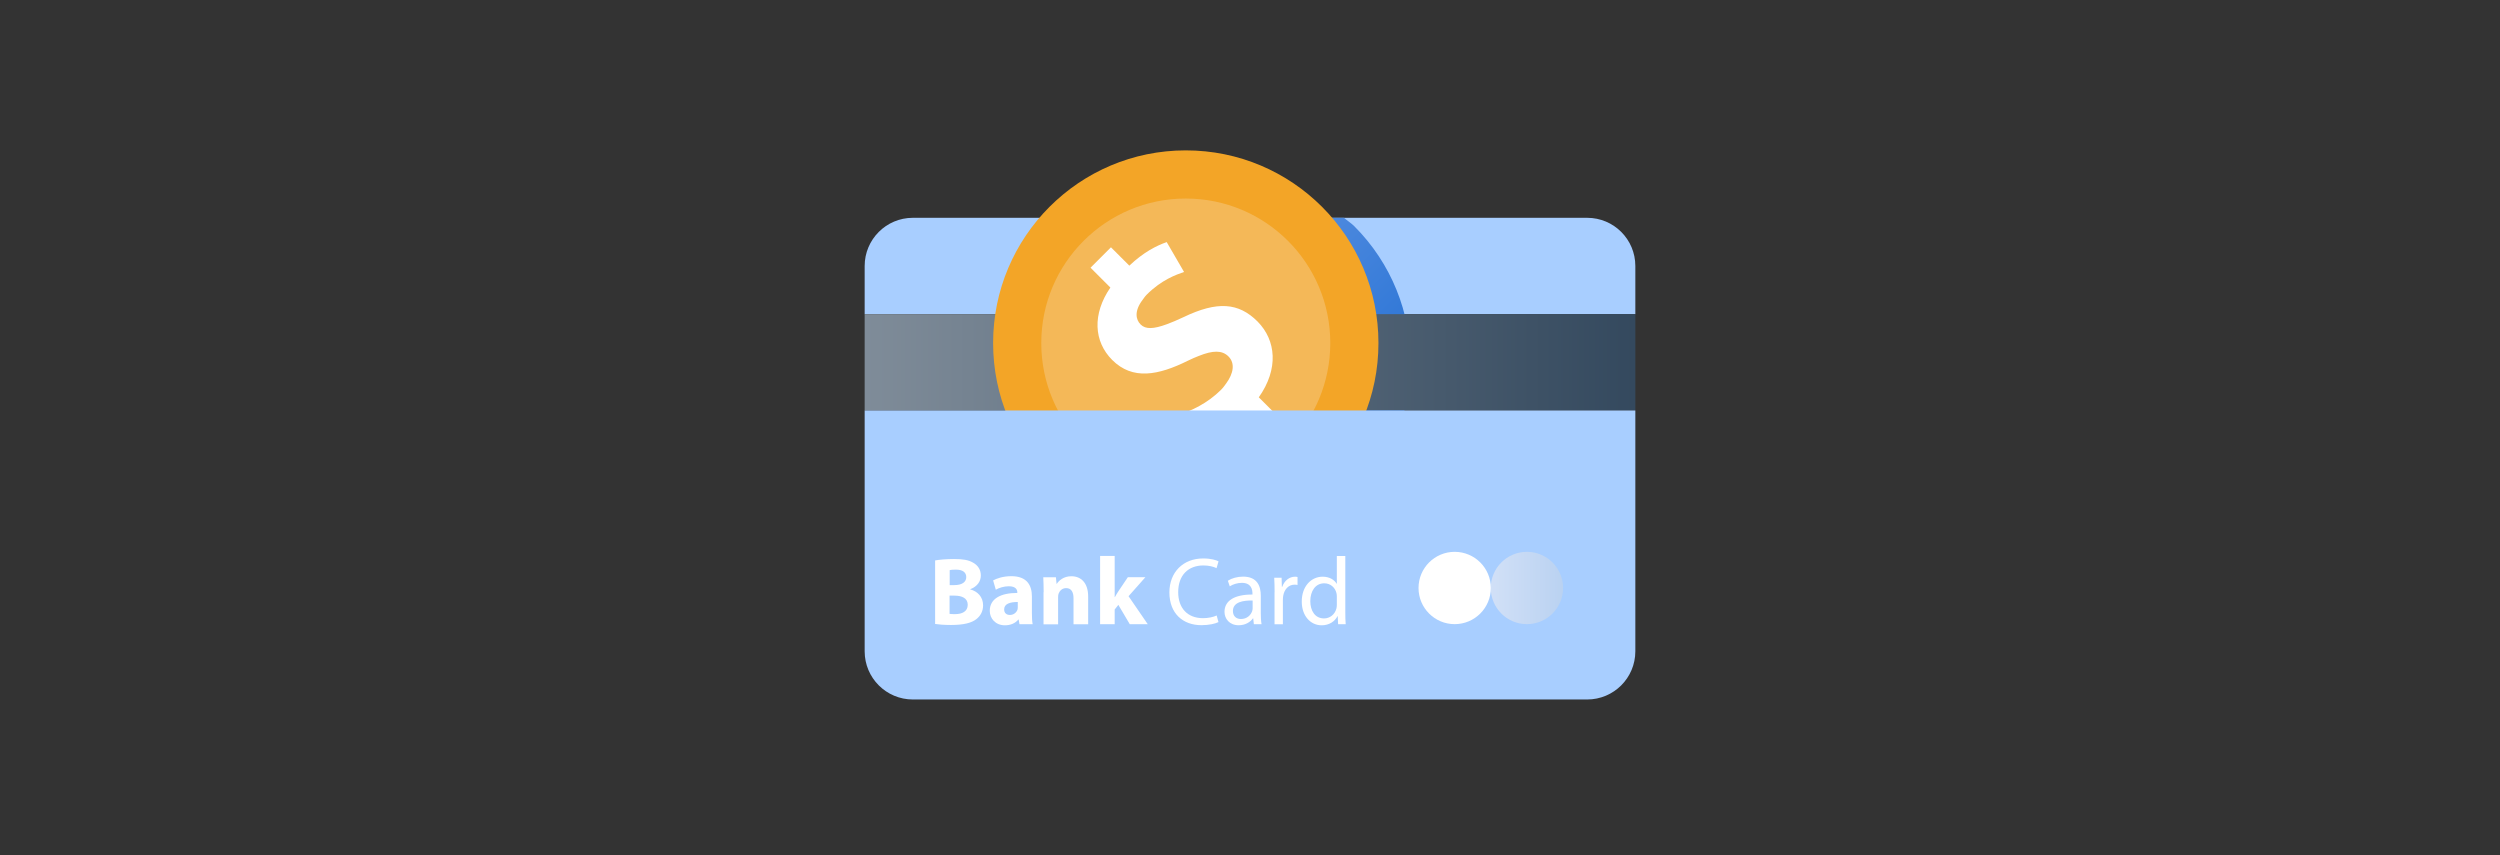 <svg width="266" height="91" viewBox="0 0 266 91" fill="none" xmlns="http://www.w3.org/2000/svg">
<rect x="0" y="0" width="266" height="91" fill="#333333" stroke="none"/>
<path d="M168.875 23.175H97.125C94.296 23.175 92 25.471 92 28.3V33.425H174V28.3C174 25.464 171.704 23.175 168.875 23.175Z" fill="#A8CEFF"/>
<path d="M142.997 23.175H116.17C115.814 23.483 115.425 23.722 115.09 24.056C107.081 32.065 107.081 45.042 115.09 53.05C123.099 61.059 136.075 61.059 144.084 53.05C152.092 45.042 152.092 32.065 144.084 24.056C143.742 23.722 143.353 23.483 142.997 23.175Z" fill="url(#paint0_linear)"/>
<path d="M174 33.425H92V43.675H174V33.425Z" fill="url(#paint1_linear)"/>
<path d="M126.167 57C137.489 57 146.667 47.822 146.667 36.5C146.667 25.178 137.489 16 126.167 16C114.845 16 105.667 25.178 105.667 36.5C105.667 47.822 114.845 57 126.167 57Z" fill="#F3A527"/>
<path d="M126.167 51.875C134.658 51.875 141.542 44.991 141.542 36.5C141.542 28.009 134.658 21.125 126.167 21.125C117.675 21.125 110.792 28.009 110.792 36.5C110.792 44.991 117.675 51.875 126.167 51.875Z" fill="#F4B858"/>
<path d="M133.936 42.274L136.218 44.556L135.221 45.554L134.045 46.73L131.913 44.597C130.383 46.039 128.517 47.064 127.205 47.44L125.271 44.174C126.713 43.75 128.49 42.91 129.932 41.461C130.15 41.242 130.301 41.017 130.465 40.798C131.251 39.725 131.428 38.646 130.711 37.928C130.027 37.245 129.043 37.272 127.547 37.873C127.192 38.017 126.829 38.16 126.406 38.372C123.228 39.951 120.502 40.463 118.342 38.304C116.368 36.329 116.21 33.418 118.144 30.596L116.033 28.485L117.099 27.419L118.206 26.312L120.16 28.266C121.691 26.824 123.023 26.154 124.137 25.758L125.982 28.936C125.162 29.223 123.604 29.756 122.005 31.355C121.814 31.546 121.711 31.724 121.575 31.901C120.686 33.07 120.823 33.992 121.363 34.525C121.889 35.051 122.729 35.024 124.171 34.491C124.677 34.306 125.251 34.061 125.921 33.746C129.522 32.017 131.784 32.188 133.806 34.211C135.781 36.213 136.068 39.254 133.936 42.274Z" fill="white"/>
<path d="M92 69.3C92 72.129 94.296 74.425 97.125 74.425H168.875C171.704 74.425 174 72.129 174 69.3V43.675H92V69.3Z" fill="#A8CEFF"/>
<path d="M162.465 66.409C164.59 66.409 166.312 64.687 166.312 62.562C166.312 60.438 164.59 58.715 162.465 58.715C160.341 58.715 158.618 60.438 158.618 62.562C158.618 64.687 160.341 66.409 162.465 66.409Z" fill="url(#paint2_linear)"/>
<path d="M154.778 66.409C156.903 66.409 158.625 64.687 158.625 62.562C158.625 60.438 156.903 58.715 154.778 58.715C152.653 58.715 150.931 60.438 150.931 62.562C150.931 64.687 152.653 66.409 154.778 66.409Z" fill="white"/>
<path d="M99.496 59.631C99.906 59.549 100.726 59.48 101.505 59.48C102.455 59.48 103.043 59.576 103.541 59.87C104.02 60.13 104.361 60.594 104.361 61.23C104.361 61.831 104.006 62.398 103.234 62.692V62.713C104.02 62.918 104.601 63.519 104.601 64.407C104.601 65.043 104.32 65.535 103.89 65.87C103.391 66.273 102.551 66.498 101.184 66.498C100.419 66.498 99.845 66.444 99.496 66.389V59.631ZM101.04 62.255H101.553C102.38 62.255 102.81 61.913 102.81 61.407C102.81 60.888 102.414 60.608 101.71 60.608C101.362 60.608 101.163 60.628 101.047 60.663V62.255H101.04ZM101.04 65.316C101.191 65.343 101.375 65.343 101.642 65.343C102.352 65.343 102.967 65.07 102.967 64.346C102.967 63.649 102.346 63.375 101.567 63.375H101.034V65.316H101.04Z" fill="white"/>
<path d="M109.794 65.207C109.794 65.678 109.814 66.143 109.876 66.416H108.475L108.386 65.917H108.352C108.024 66.321 107.512 66.532 106.924 66.532C105.913 66.532 105.311 65.801 105.311 64.995C105.311 63.703 106.473 63.088 108.243 63.088V63.027C108.243 62.76 108.099 62.378 107.334 62.378C106.821 62.378 106.282 62.549 105.954 62.747L105.667 61.756C106.015 61.565 106.698 61.305 107.607 61.305C109.275 61.305 109.794 62.289 109.794 63.457V65.207ZM108.291 64.052C107.471 64.052 106.842 64.243 106.842 64.838C106.842 65.241 107.108 65.432 107.457 65.432C107.833 65.432 108.161 65.179 108.263 64.858C108.284 64.776 108.291 64.687 108.291 64.592V64.052Z" fill="white"/>
<path d="M111.045 63.013C111.045 62.391 111.024 61.872 111.004 61.421H112.35L112.418 62.118H112.445C112.65 61.79 113.156 61.312 113.99 61.312C115.008 61.312 115.78 62.002 115.78 63.464V66.423H114.222V63.656C114.222 63.013 113.997 62.576 113.436 62.576C113.006 62.576 112.746 62.87 112.637 63.157C112.596 63.259 112.582 63.403 112.582 63.546V66.43H111.031V63.013H111.045Z" fill="white"/>
<path d="M118.609 63.526H118.63C118.746 63.307 118.869 63.102 118.992 62.918L120.003 61.414H121.869L120.078 63.437L122.121 66.416H120.208L118.992 64.359L118.602 64.852V66.416H117.051V59.153H118.602V63.526H118.609Z" fill="white"/>
<path d="M129.645 66.191C129.317 66.355 128.661 66.519 127.827 66.519C125.886 66.519 124.424 65.296 124.424 63.034C124.424 60.881 125.886 59.419 128.018 59.419C128.873 59.419 129.419 59.603 129.652 59.726L129.44 60.451C129.105 60.287 128.62 60.164 128.046 60.164C126.433 60.164 125.36 61.196 125.36 63.006C125.36 64.687 126.331 65.774 128.005 65.774C128.545 65.774 129.098 65.658 129.453 65.487L129.645 66.191Z" fill="white"/>
<path d="M133.41 66.416L133.342 65.794H133.314C133.034 66.184 132.508 66.526 131.797 66.526C130.8 66.526 130.287 65.815 130.287 65.104C130.287 63.908 131.353 63.252 133.26 63.259V63.157C133.26 62.747 133.15 62.016 132.132 62.016C131.674 62.016 131.196 62.159 130.847 62.385L130.642 61.79C131.052 61.524 131.647 61.353 132.269 61.353C133.786 61.353 134.148 62.385 134.148 63.376V65.227C134.148 65.658 134.168 66.075 134.23 66.416H133.41ZM133.28 63.895C132.296 63.874 131.182 64.045 131.182 65.009C131.182 65.59 131.572 65.863 132.03 65.863C132.672 65.863 133.082 65.453 133.225 65.036C133.253 64.947 133.28 64.845 133.28 64.749V63.895Z" fill="white"/>
<path d="M135.617 63.013C135.617 62.432 135.604 61.934 135.576 61.469H136.362L136.389 62.439H136.43C136.656 61.776 137.196 61.36 137.797 61.36C137.9 61.36 137.968 61.373 138.057 61.394V62.241C137.961 62.221 137.872 62.207 137.749 62.207C137.114 62.207 136.663 62.685 136.54 63.362C136.519 63.492 136.499 63.628 136.499 63.785V66.423H135.61V63.013H135.617Z" fill="white"/>
<path d="M143.141 59.159V65.138C143.141 65.569 143.147 66.075 143.182 66.416H142.375L142.334 65.555H142.314C142.034 66.109 141.432 66.532 140.626 66.532C139.43 66.532 138.508 65.521 138.508 64.018C138.501 62.378 139.519 61.36 140.728 61.36C141.487 61.36 141.999 61.722 142.218 62.111H142.239V59.159H143.141ZM142.239 63.485C142.239 63.369 142.232 63.218 142.198 63.102C142.061 62.528 141.576 62.063 140.899 62.063C139.97 62.063 139.416 62.877 139.416 63.97C139.416 64.968 139.908 65.801 140.879 65.801C141.48 65.801 142.034 65.398 142.198 64.728C142.225 64.606 142.239 64.489 142.239 64.339V63.485Z" fill="white"/>
<defs>
<linearGradient id="paint0_linear" x1="115.088" y1="24.055" x2="144.079" y2="53.046" gradientUnits="userSpaceOnUse">
<stop stop-color="#6F9EE6"/>
<stop offset="1" stop-color="#1F6DD3"/>
</linearGradient>
<linearGradient id="paint1_linear" x1="91.998" y1="38.547" x2="173.998" y2="38.547" gradientUnits="userSpaceOnUse">
<stop stop-color="#7F8C99"/>
<stop offset="1" stop-color="#34495E"/>
</linearGradient>
<linearGradient id="paint2_linear" x1="158.623" y1="62.561" x2="166.31" y2="62.561" gradientUnits="userSpaceOnUse">
<stop stop-color="#D1E0F7"/>
<stop offset="1" stop-color="#BAD2F1"/>
</linearGradient>
</defs>
</svg>
